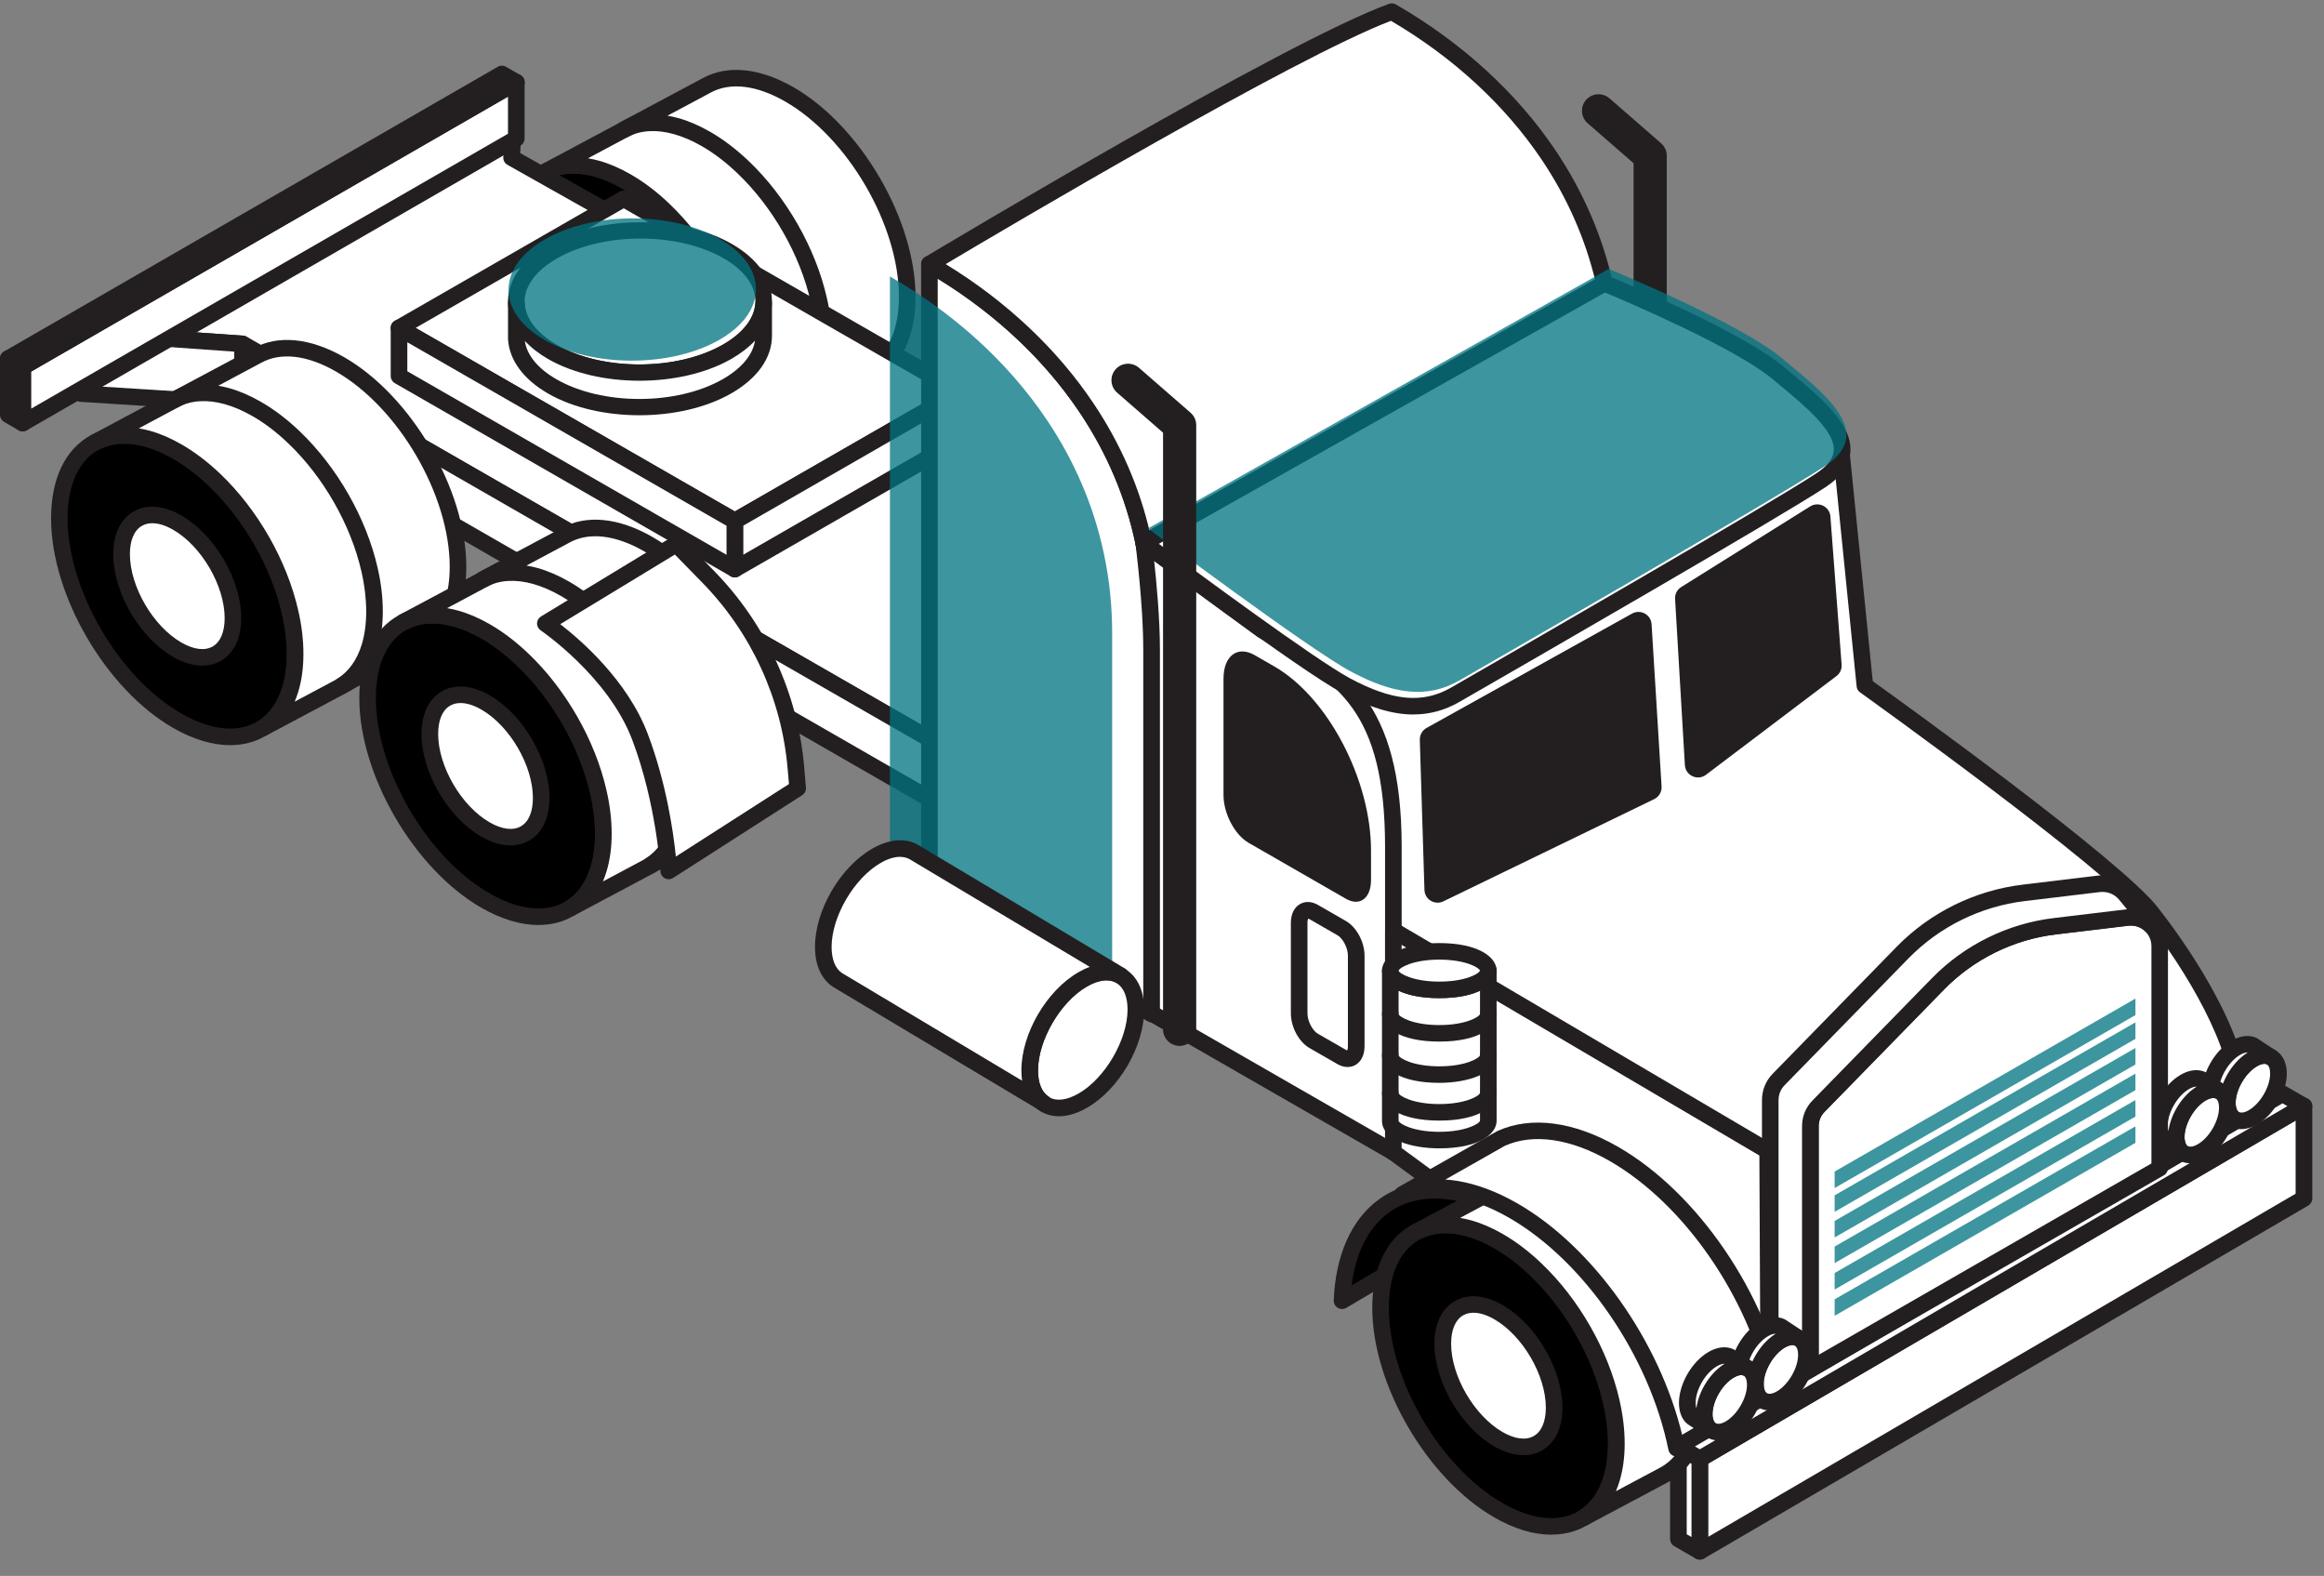 <svg width="118" height="80" viewBox="0 0 118 80" fill="none" xmlns="http://www.w3.org/2000/svg">
<rect x="0" y="0" width="118" height="80" fill="#808080" stroke="none"/>
<g clip-path="url(#clip0_183_9607)">
<path d="M37.795 19.489C37.795 20.154 37.71 20.748 37.556 21.267C37.282 22.18 36.787 22.856 36.129 23.261L35.836 23.416C34.772 23.912 33.361 23.773 31.808 22.881C28.5 20.979 25.82 16.378 25.82 12.607C25.82 10.701 26.503 9.37 27.606 8.763L27.659 8.736C28.386 8.356 29.29 8.285 30.298 8.564C30.781 8.698 31.287 8.915 31.81 9.213C32.467 9.59 33.102 10.075 33.694 10.644C35.539 12.399 36.987 14.928 37.544 17.382C37.708 18.097 37.795 18.807 37.795 19.489Z" fill="black"/>
<path d="M34.5 24.119C33.597 24.119 32.609 23.826 31.599 23.244C28.181 21.28 25.401 16.507 25.401 12.605C25.401 10.6 26.111 9.106 27.404 8.394L27.46 8.365C28.3 7.926 29.32 7.855 30.412 8.159C30.931 8.302 31.472 8.535 32.02 8.85C32.699 9.24 33.361 9.742 33.987 10.342C35.897 12.16 37.382 14.758 37.955 17.29C38.128 18.047 38.216 18.786 38.216 19.489C38.216 20.192 38.13 20.818 37.961 21.387C37.662 22.384 37.105 23.154 36.351 23.618C36.342 23.622 36.336 23.626 36.327 23.63L36.034 23.786C36.034 23.786 36.022 23.792 36.013 23.796C35.552 24.012 35.041 24.117 34.498 24.117L34.5 24.119ZM29.122 8.814C28.656 8.814 28.228 8.913 27.855 9.106L27.806 9.131C26.799 9.685 26.242 10.919 26.242 12.605C26.242 16.238 28.833 20.686 32.018 22.516C33.386 23.303 34.675 23.488 35.647 23.041L35.916 22.896C36.488 22.541 36.913 21.937 37.152 21.145C37.297 20.656 37.371 20.098 37.371 19.487C37.371 18.847 37.291 18.169 37.131 17.474C36.591 15.094 35.197 12.655 33.401 10.947C32.822 10.392 32.217 9.931 31.597 9.574C31.11 9.295 30.635 9.091 30.184 8.965C29.813 8.862 29.457 8.812 29.12 8.812L29.122 8.814Z" fill="#231F20"/>
<path d="M34.635 17.672C34.635 19.454 33.37 20.169 31.808 19.273C30.245 18.375 28.98 16.204 28.98 14.422C28.98 12.64 30.245 11.925 31.808 12.821C33.37 13.719 34.635 15.89 34.635 17.672Z" fill="white"/>
<path d="M33.079 20.081C32.615 20.081 32.111 19.932 31.597 19.636C29.893 18.656 28.559 16.366 28.559 14.422C28.559 13.409 28.926 12.64 29.59 12.258C30.26 11.872 31.123 11.943 32.019 12.458C33.722 13.438 35.056 15.728 35.056 17.672C35.056 18.685 34.69 19.453 34.026 19.835C33.741 19.999 33.42 20.081 33.079 20.081ZM30.541 12.852C30.345 12.852 30.168 12.896 30.014 12.985C29.619 13.211 29.404 13.721 29.404 14.422C29.404 16.068 30.579 18.081 32.021 18.91C32.645 19.269 33.208 19.338 33.606 19.109C34 18.883 34.215 18.372 34.215 17.672C34.215 16.026 33.041 14.013 31.599 13.184C31.215 12.963 30.855 12.852 30.543 12.852H30.541Z" fill="#231F20"/>
<path d="M42.034 17.227C42.034 19.145 41.34 20.48 40.225 21.08L36.131 23.261C36.789 22.856 37.284 22.18 37.558 21.267C37.712 20.749 37.797 20.155 37.797 19.489C37.797 18.824 37.71 18.098 37.546 17.382C36.989 14.926 35.541 12.399 33.696 10.644C33.104 10.076 32.469 9.591 31.812 9.213C31.289 8.913 30.783 8.697 30.3 8.564C29.292 8.285 28.388 8.357 27.661 8.736L31.833 6.509C32.916 5.907 34.405 6.008 36.047 6.952C39.355 8.854 42.034 13.453 42.034 17.227Z" fill="white"/>
<path d="M36.129 23.681C35.984 23.681 35.84 23.606 35.762 23.471C35.648 23.274 35.712 23.024 35.906 22.905C36.481 22.55 36.913 21.943 37.152 21.148C37.297 20.659 37.371 20.101 37.371 19.49C37.371 18.85 37.291 18.172 37.131 17.477C36.591 15.097 35.197 12.658 33.401 10.949C32.822 10.395 32.217 9.933 31.597 9.576C31.11 9.297 30.635 9.094 30.184 8.968C29.301 8.722 28.496 8.77 27.855 9.106C27.648 9.213 27.395 9.136 27.285 8.932C27.176 8.729 27.254 8.475 27.458 8.365L31.63 6.138C32.887 5.439 34.531 5.597 36.256 6.588C39.673 8.552 42.454 13.325 42.454 17.227C42.454 19.246 41.733 20.747 40.423 21.45L36.327 23.631C36.264 23.665 36.197 23.681 36.129 23.681ZM29.86 8.036C30.041 8.065 30.224 8.107 30.41 8.158C30.928 8.3 31.47 8.533 32.018 8.848C32.697 9.239 33.359 9.74 33.985 10.341C35.895 12.158 37.379 14.757 37.953 17.288C38.126 18.046 38.214 18.785 38.214 19.488C38.214 20.191 38.128 20.816 37.959 21.385C37.904 21.568 37.841 21.742 37.769 21.91L40.023 20.709C41.045 20.159 41.61 18.921 41.61 17.225C41.61 13.592 39.02 9.144 35.834 7.314C34.377 6.476 33.03 6.321 32.035 6.873L29.858 8.034L29.86 8.036Z" fill="#231F20"/>
<path d="M46.063 15.065C46.063 16.983 45.37 18.318 44.255 18.918L40.16 21.099C40.818 20.694 41.314 20.018 41.588 19.105C41.742 18.587 41.826 17.993 41.826 17.327C41.826 16.662 41.739 15.936 41.575 15.22C41.019 12.764 39.57 10.237 37.726 8.482C37.133 7.913 36.499 7.429 35.841 7.051C35.318 6.751 34.812 6.534 34.329 6.402C33.322 6.123 32.417 6.194 31.69 6.574L35.862 4.347C36.946 3.745 38.434 3.846 40.076 4.79C43.384 6.692 46.063 11.291 46.063 15.065Z" fill="white"/>
<path d="M40.16 21.519C40.015 21.519 39.872 21.444 39.794 21.309C39.68 21.112 39.743 20.862 39.937 20.742C40.513 20.388 40.945 19.781 41.183 18.986C41.328 18.497 41.402 17.938 41.402 17.328C41.402 16.717 41.322 16.012 41.162 15.315C40.622 12.937 39.229 10.495 37.432 8.787C36.853 8.233 36.246 7.771 35.628 7.416C35.141 7.137 34.667 6.934 34.215 6.808C33.332 6.562 32.527 6.61 31.886 6.946C31.679 7.053 31.426 6.976 31.317 6.772C31.207 6.568 31.285 6.314 31.49 6.205L35.662 3.978C36.918 3.279 38.562 3.437 40.287 4.427C43.704 6.392 46.485 11.165 46.485 15.067C46.485 17.086 45.764 18.587 44.455 19.29L40.359 21.471C40.295 21.504 40.228 21.521 40.16 21.521V21.519ZM33.891 5.874C34.072 5.903 34.255 5.945 34.441 5.995C34.96 6.138 35.501 6.371 36.05 6.686C36.726 7.074 37.388 7.578 38.017 8.178C39.926 9.996 41.411 12.594 41.984 15.126C42.159 15.883 42.245 16.624 42.245 17.325C42.245 18.026 42.159 18.654 41.99 19.223C41.935 19.405 41.872 19.58 41.801 19.748L44.054 18.547C45.077 17.997 45.642 16.759 45.642 15.063C45.642 11.43 43.051 6.982 39.865 5.152C38.409 4.314 37.059 4.159 36.066 4.711L33.889 5.874H33.891Z" fill="#231F20"/>
<path d="M62.696 28.687L49.392 38.777L12.309 17.46L4.117 16.881L26.215 4.178L25.974 8.004L62.696 28.687Z" fill="white"/>
<path d="M49.392 39.197C49.32 39.197 49.246 39.178 49.181 39.14L12.183 17.871L4.085 17.298C3.9 17.286 3.746 17.154 3.704 16.973C3.662 16.793 3.744 16.608 3.904 16.515L26.004 3.815C26.139 3.737 26.305 3.741 26.436 3.821C26.569 3.903 26.645 4.05 26.634 4.205L26.411 7.769L62.903 28.322C63.027 28.391 63.105 28.517 63.116 28.66C63.126 28.803 63.063 28.937 62.951 29.023L49.647 39.113C49.571 39.169 49.482 39.199 49.392 39.199V39.197ZM5.519 16.557L12.339 17.04C12.402 17.044 12.465 17.063 12.52 17.095L49.36 38.271L61.931 28.738L25.768 8.369C25.627 8.29 25.544 8.139 25.555 7.977L25.747 4.931L5.519 16.557Z" fill="#231F20"/>
<path d="M83.786 39.417C83.32 39.417 82.943 39.041 82.943 38.577V8.285L80.612 6.256C80.262 5.951 80.226 5.42 80.531 5.072C80.837 4.723 81.371 4.688 81.721 4.992L84.339 7.271C84.522 7.431 84.628 7.662 84.628 7.903V38.575C84.628 39.039 84.25 39.415 83.784 39.415L83.786 39.417Z" fill="#231F20"/>
<path d="M48.72 19.889L46.595 21.11L37.31 26.448L22.385 17.867L20.26 16.646L31.669 10.089L48.72 19.889Z" fill="white"/>
<path d="M37.31 26.868C37.236 26.868 37.165 26.849 37.099 26.811L20.049 17.009C19.918 16.933 19.838 16.795 19.838 16.646C19.838 16.497 19.918 16.356 20.049 16.283L31.458 9.726C31.589 9.65 31.749 9.65 31.88 9.726L48.93 19.526C49.061 19.601 49.141 19.74 49.141 19.889C49.141 20.038 49.061 20.178 48.93 20.252L37.521 26.811C37.456 26.849 37.384 26.868 37.31 26.868ZM21.103 16.646L37.31 25.963L47.876 19.889L31.669 10.574L21.103 16.646Z" fill="#231F20"/>
<path d="M93.503 23.091L94.686 34.805C94.686 34.805 107.218 43.761 109.228 46.318C111.237 48.874 113.747 52.936 113.762 55.883C113.777 58.83 89.325 71.085 89.325 71.085L67.415 55.276L66.871 42.495V33.332L93.503 23.091Z" fill="white"/>
<path d="M89.325 71.507C89.238 71.507 89.15 71.48 89.078 71.428L67.168 55.618C67.062 55.543 66.999 55.425 66.995 55.297L66.451 42.517V33.336C66.451 33.162 66.559 33.007 66.721 32.944L93.353 22.703C93.475 22.654 93.615 22.667 93.726 22.736C93.838 22.806 93.912 22.921 93.925 23.051L95.088 34.579C96.6 35.662 107.638 43.612 109.561 46.062C110.64 47.437 114.167 52.21 114.184 55.885C114.186 56.456 114.194 57.973 101.756 64.959C95.706 68.357 89.575 71.434 89.514 71.463C89.455 71.493 89.39 71.507 89.325 71.507ZM67.828 55.056L89.365 70.597C90.532 70.007 95.972 67.242 101.345 64.224C112.485 57.969 113.345 56.261 113.343 55.887C113.33 53.179 111.039 49.303 108.899 46.578C106.951 44.097 94.567 35.238 94.443 35.147C94.344 35.078 94.281 34.969 94.27 34.849L93.142 23.683L67.296 33.621V42.496L67.83 55.056H67.828Z" fill="#231F20"/>
<path d="M38.777 15.287C38.777 15.325 38.777 15.361 38.775 15.399C38.76 15.657 38.699 15.915 38.59 16.169C38.322 16.79 37.763 17.376 36.916 17.861C34.451 19.269 30.473 19.269 28.032 17.859C27.206 17.38 26.66 16.801 26.398 16.19C26.282 15.925 26.223 15.655 26.215 15.384V15.254C26.242 14.347 26.864 13.445 28.076 12.752C30.541 11.341 34.519 11.341 36.962 12.754C38.149 13.44 38.752 14.332 38.775 15.231C38.777 15.25 38.777 15.269 38.777 15.287Z" fill="white"/>
<path d="M32.467 19.328C30.781 19.328 29.099 18.959 27.821 18.222C26.942 17.712 26.316 17.067 26.01 16.354C25.877 16.049 25.803 15.726 25.793 15.397V15.254C25.827 14.146 26.562 13.132 27.865 12.389C30.441 10.913 34.618 10.915 37.173 12.391C38.444 13.126 39.161 14.125 39.194 15.206C39.197 15.233 39.197 15.26 39.197 15.287C39.197 15.334 39.197 15.378 39.194 15.424C39.178 15.732 39.104 16.039 38.975 16.335C38.665 17.057 38.024 17.71 37.124 18.224C35.836 18.961 34.15 19.328 32.465 19.328H32.467ZM32.526 12.11C30.994 12.11 29.459 12.445 28.287 13.115C27.248 13.709 26.662 14.473 26.636 15.267V15.384C26.643 15.594 26.693 15.812 26.784 16.022C27.018 16.57 27.522 17.078 28.243 17.495C30.564 18.837 34.358 18.837 36.705 17.495C37.445 17.072 37.963 16.555 38.202 16.003C38.29 15.797 38.341 15.585 38.353 15.376C38.353 15.344 38.353 15.317 38.353 15.287V15.271C38.353 15.258 38.353 15.254 38.353 15.241C38.332 14.458 37.763 13.703 36.749 13.117C35.587 12.445 34.057 12.11 32.524 12.11H32.526Z" fill="#231F20"/>
<path d="M48.719 19.889V22.332L37.31 28.891V26.448L46.594 21.11L48.719 19.889Z" fill="white"/>
<path d="M37.31 29.311C37.236 29.311 37.164 29.292 37.099 29.254C36.968 29.178 36.888 29.04 36.888 28.891V26.448C36.888 26.299 36.968 26.158 37.099 26.085L48.508 19.525C48.639 19.45 48.799 19.45 48.93 19.525C49.061 19.601 49.141 19.739 49.141 19.889V22.332C49.141 22.481 49.061 22.621 48.93 22.695L37.521 29.254C37.455 29.292 37.384 29.311 37.31 29.311ZM37.731 26.689V28.163L48.297 22.088V20.615L37.731 26.689Z" fill="#231F20"/>
<path d="M37.31 26.448V28.891L20.26 19.089V16.645L22.385 17.867L37.31 26.448Z" fill="white"/>
<path d="M37.31 29.311C37.236 29.311 37.165 29.292 37.099 29.254L20.049 19.452C19.918 19.376 19.838 19.238 19.838 19.089V16.646C19.838 16.497 19.918 16.356 20.049 16.282C20.179 16.209 20.34 16.207 20.47 16.282L37.521 26.084C37.652 26.16 37.732 26.299 37.732 26.448V28.891C37.732 29.04 37.652 29.18 37.521 29.254C37.456 29.292 37.384 29.311 37.31 29.311ZM20.681 18.847L36.889 28.165V26.691L20.681 17.374V18.847Z" fill="#231F20"/>
<path d="M38.775 15.399V17.04C38.775 17.97 38.153 18.902 36.912 19.611C34.447 21.021 30.471 21.021 28.03 19.609C26.873 18.942 26.267 18.075 26.215 17.199V15.384C26.225 15.655 26.284 15.925 26.4 16.19C26.662 16.801 27.208 17.38 28.034 17.858C30.475 19.269 34.451 19.269 36.916 17.86C37.763 17.376 38.322 16.79 38.59 16.169C38.699 15.915 38.76 15.657 38.775 15.399Z" fill="white"/>
<path d="M32.466 21.08C30.779 21.08 29.097 20.711 27.819 19.972C26.578 19.256 25.859 18.28 25.795 17.224C25.795 17.216 25.795 17.208 25.795 17.199V15.384C25.797 15.155 25.983 14.968 26.213 14.964H26.219C26.447 14.964 26.632 15.144 26.641 15.371C26.647 15.596 26.698 15.814 26.788 16.022C27.022 16.57 27.526 17.078 28.247 17.495C30.566 18.836 34.363 18.836 36.707 17.495C37.447 17.071 37.966 16.555 38.204 16.003C38.292 15.797 38.343 15.585 38.356 15.375C38.368 15.149 38.565 14.972 38.788 14.979C39.016 14.985 39.197 15.172 39.197 15.398V17.04C39.197 18.167 38.459 19.21 37.123 19.974C35.834 20.711 34.148 21.08 32.466 21.08ZM26.649 17.308C26.75 18.026 27.309 18.708 28.241 19.246C30.562 20.589 34.357 20.589 36.701 19.246C37.656 18.7 38.225 18.014 38.335 17.292C38.012 17.634 37.607 17.949 37.127 18.224C34.548 19.697 30.376 19.695 27.823 18.221C27.358 17.953 26.963 17.644 26.651 17.308H26.649Z" fill="#231F20"/>
<path d="M49.391 41.814L12.309 20.497V17.46L49.391 38.777V41.814Z" fill="white"/>
<path d="M49.392 42.234C49.318 42.234 49.246 42.215 49.181 42.177L12.098 20.862C11.968 20.787 11.888 20.648 11.888 20.499V17.462C11.888 17.313 11.968 17.172 12.098 17.099C12.229 17.025 12.389 17.023 12.52 17.099L49.602 38.416C49.733 38.491 49.813 38.63 49.813 38.779V41.816C49.813 41.965 49.733 42.106 49.602 42.179C49.537 42.217 49.465 42.236 49.392 42.236V42.234ZM12.731 20.256L48.97 41.088V39.018L12.731 18.186V20.256Z" fill="#231F20"/>
<path d="M12.309 20.497L4.117 19.981V16.881L12.309 17.46V20.497Z" fill="white"/>
<path d="M12.309 20.917C12.309 20.917 12.293 20.917 12.282 20.917L4.088 20.399C3.866 20.384 3.693 20.201 3.693 19.979V16.879C3.693 16.763 3.742 16.652 3.828 16.572C3.915 16.492 4.029 16.453 4.144 16.461L12.339 17.04C12.56 17.055 12.731 17.24 12.731 17.46V20.497C12.731 20.613 12.682 20.724 12.598 20.804C12.52 20.877 12.417 20.917 12.309 20.917ZM4.539 19.586L11.89 20.05V17.851L4.539 17.33V19.586Z" fill="#231F20"/>
<path d="M26.215 7.03L1.155 21.477V18.625L26.215 4.178V7.03Z" fill="white"/>
<path d="M1.153 21.897C1.081 21.897 1.008 21.878 0.942 21.84C0.812 21.765 0.731 21.626 0.731 21.477V18.625C0.731 18.476 0.812 18.337 0.942 18.262L26.004 3.814C26.135 3.739 26.295 3.739 26.426 3.814C26.556 3.89 26.636 4.029 26.636 4.178V7.03C26.636 7.179 26.556 7.318 26.426 7.393L1.366 21.84C1.301 21.878 1.227 21.897 1.155 21.897H1.153ZM1.575 18.866V20.749L25.793 6.789V4.906L1.575 18.866Z" fill="#231F20"/>
<path d="M1.155 21.477L0.421 21.056V18.203L1.155 18.625V21.477Z" fill="white"/>
<path d="M1.153 21.897C1.079 21.897 1.008 21.878 0.942 21.841L0.211 21.419C0.08 21.343 0 21.205 0 21.056V18.203C0 18.054 0.08 17.913 0.211 17.84C0.342 17.767 0.502 17.765 0.632 17.84L1.364 18.262C1.495 18.337 1.575 18.476 1.575 18.625V21.477C1.575 21.627 1.495 21.767 1.364 21.841C1.299 21.878 1.225 21.897 1.153 21.897Z" fill="#231F20"/>
<path d="M0.421 18.203L25.483 3.754L26.215 4.176L1.155 18.625L0.421 18.203Z" fill="white"/>
<path d="M1.153 19.045C1.079 19.045 1.008 19.026 0.942 18.988L0.211 18.566C0.08 18.49 0 18.352 0 18.203C0 18.054 0.08 17.915 0.211 17.84L25.273 3.391C25.403 3.315 25.563 3.315 25.694 3.391L26.426 3.813C26.556 3.888 26.636 4.027 26.636 4.176C26.636 4.325 26.556 4.463 26.426 4.539L1.366 18.988C1.301 19.026 1.227 19.045 1.155 19.045H1.153Z" fill="#231F20"/>
<path d="M14.987 33.198C14.987 33.863 14.903 34.457 14.749 34.976C14.475 35.889 13.979 36.565 13.322 36.97L13.028 37.125C11.964 37.62 10.553 37.482 9 36.59C5.692 34.688 3.013 30.087 3.013 26.316C3.013 24.41 3.696 23.079 4.798 22.472L4.851 22.445C5.578 22.065 6.483 21.994 7.49 22.273C7.973 22.407 8.479 22.623 9.002 22.922C9.66 23.299 10.294 23.784 10.887 24.353C12.731 26.108 14.18 28.637 14.736 31.091C14.9 31.806 14.987 32.516 14.987 33.198Z" fill="black"/>
<path d="M11.692 37.828C10.79 37.828 9.801 37.534 8.791 36.953C5.374 34.988 2.593 30.215 2.593 26.313C2.593 24.309 3.306 22.814 4.596 22.103L4.653 22.073C5.492 21.635 6.51 21.563 7.604 21.865C8.123 22.008 8.665 22.241 9.213 22.556C9.89 22.944 10.552 23.448 11.18 24.048C13.09 25.866 14.574 28.465 15.147 30.996C15.322 31.752 15.409 32.492 15.409 33.196C15.409 33.899 15.322 34.524 15.154 35.093C14.854 36.09 14.298 36.86 13.543 37.324C13.534 37.328 13.528 37.333 13.52 37.337L13.227 37.492C13.227 37.492 13.214 37.498 13.206 37.503C12.744 37.719 12.232 37.826 11.69 37.826L11.692 37.828ZM6.314 22.522C5.848 22.522 5.42 22.621 5.047 22.814L4.999 22.839C3.991 23.393 3.434 24.628 3.434 26.311C3.434 29.944 6.025 34.392 9.211 36.222C10.579 37.009 11.867 37.194 12.839 36.747L13.109 36.604C13.68 36.249 14.106 35.645 14.344 34.854C14.489 34.365 14.563 33.806 14.563 33.196C14.563 32.585 14.483 31.877 14.323 31.183C13.783 28.805 12.39 26.363 10.594 24.655C10.014 24.099 9.407 23.639 8.789 23.284C8.302 23.005 7.826 22.802 7.377 22.676C7.006 22.573 6.649 22.522 6.314 22.522Z" fill="#231F20"/>
<path d="M11.826 31.381C11.826 33.163 10.562 33.878 8.999 32.982C7.437 32.084 6.172 29.913 6.172 28.131C6.172 26.349 7.437 25.634 8.999 26.53C10.562 27.428 11.826 29.599 11.826 31.381Z" fill="white"/>
<path d="M10.271 33.79C9.807 33.79 9.303 33.641 8.789 33.345C7.085 32.365 5.751 30.075 5.751 28.131C5.751 27.117 6.118 26.349 6.782 25.967C7.452 25.581 8.314 25.652 9.21 26.167C10.914 27.147 12.248 29.437 12.248 31.38C12.248 32.394 11.882 33.162 11.217 33.544C10.933 33.708 10.612 33.79 10.271 33.79ZM7.733 26.561C7.537 26.561 7.359 26.605 7.206 26.694C6.811 26.92 6.596 27.43 6.596 28.131C6.596 29.777 7.771 31.79 9.213 32.619C9.837 32.978 10.397 33.047 10.798 32.818C11.192 32.592 11.407 32.081 11.407 31.38C11.407 29.735 10.233 27.722 8.791 26.893C8.407 26.672 8.047 26.561 7.735 26.561H7.733Z" fill="#231F20"/>
<path d="M19.226 30.935C19.226 32.853 18.533 34.188 17.418 34.788L13.324 36.969C13.981 36.564 14.477 35.888 14.751 34.975C14.905 34.457 14.989 33.863 14.989 33.197C14.989 32.532 14.903 31.806 14.738 31.09C14.182 28.634 12.733 26.107 10.889 24.352C10.296 23.784 9.662 23.299 9.004 22.921C8.481 22.621 7.975 22.405 7.492 22.272C6.485 21.993 5.58 22.065 4.853 22.445L9.025 20.218C10.109 19.615 11.597 19.716 13.239 20.66C16.547 22.562 19.226 27.161 19.226 30.935Z" fill="white"/>
<path d="M13.322 37.389C13.176 37.389 13.033 37.314 12.955 37.179C12.841 36.982 12.904 36.732 13.098 36.613C13.674 36.258 14.106 35.651 14.344 34.856C14.489 34.367 14.563 33.808 14.563 33.198C14.563 32.587 14.483 31.88 14.323 31.185C13.783 28.807 12.39 26.366 10.594 24.657C10.014 24.101 9.407 23.641 8.789 23.286C8.302 23.007 7.826 22.804 7.377 22.678C6.493 22.432 5.688 22.48 5.047 22.816C4.841 22.923 4.588 22.846 4.478 22.642C4.368 22.439 4.446 22.184 4.651 22.075L8.823 19.848C10.079 19.149 11.724 19.307 13.448 20.297C16.865 22.262 19.646 27.035 19.646 30.937C19.646 32.956 18.925 34.457 17.616 35.16L13.52 37.341C13.457 37.374 13.389 37.391 13.322 37.391V37.389ZM7.052 21.744C7.233 21.773 7.417 21.815 7.602 21.866C8.121 22.008 8.663 22.241 9.211 22.556C9.887 22.944 10.549 23.448 11.178 24.048C13.088 25.866 14.572 28.465 15.145 30.996C15.32 31.752 15.406 32.492 15.406 33.196C15.406 33.899 15.32 34.524 15.152 35.093C15.097 35.276 15.033 35.45 14.962 35.618L17.215 34.417C18.238 33.867 18.803 32.629 18.803 30.933C18.803 27.3 16.212 22.852 13.026 21.022C11.57 20.184 10.223 20.029 9.228 20.581L7.05 21.744H7.052Z" fill="#231F20"/>
<path d="M23.255 28.773C23.255 30.691 22.562 32.026 21.446 32.626L17.352 34.807C18.01 34.402 18.506 33.726 18.78 32.813C18.933 32.295 19.018 31.701 19.018 31.035C19.018 30.37 18.931 29.644 18.767 28.928C18.21 26.472 16.762 23.945 14.918 22.19C14.325 21.622 13.691 21.137 13.033 20.759C12.51 20.459 12.004 20.242 11.521 20.11C10.514 19.831 9.609 19.902 8.882 20.282L13.054 18.055C14.137 17.453 15.626 17.554 17.268 18.498C20.576 20.4 23.255 24.999 23.255 28.773Z" fill="white"/>
<path d="M17.352 35.227C17.207 35.227 17.064 35.152 16.985 35.017C16.872 34.82 16.935 34.57 17.129 34.45C17.704 34.096 18.137 33.489 18.375 32.694C18.52 32.205 18.594 31.646 18.594 31.035C18.594 30.425 18.514 29.717 18.354 29.023C17.814 26.645 16.421 24.203 14.624 22.495C14.045 21.939 13.438 21.479 12.82 21.124C12.333 20.845 11.858 20.642 11.407 20.516C10.524 20.272 9.719 20.318 9.078 20.654C8.871 20.761 8.618 20.684 8.509 20.48C8.399 20.276 8.477 20.022 8.682 19.913L12.854 17.686C14.11 16.987 15.754 17.145 17.479 18.135C20.896 20.1 23.677 24.873 23.677 28.775C23.677 30.794 22.956 32.295 21.647 32.998L17.55 35.179C17.487 35.212 17.42 35.229 17.352 35.229V35.227ZM11.083 19.582C11.264 19.611 11.447 19.653 11.633 19.703C12.152 19.846 12.693 20.079 13.242 20.394C13.918 20.782 14.58 21.286 15.208 21.886C17.118 23.704 18.602 26.302 19.176 28.834C19.349 29.589 19.437 30.33 19.437 31.033C19.437 31.737 19.351 32.364 19.182 32.931C19.127 33.114 19.064 33.288 18.992 33.456L21.246 32.255C22.268 31.705 22.834 30.467 22.834 28.771C22.834 25.137 20.243 20.69 17.057 18.86C15.603 18.022 14.253 17.867 13.258 18.419L11.081 19.582H11.083Z" fill="#231F20"/>
<path d="M30.638 42.327C30.638 42.992 30.553 43.586 30.4 44.105C30.126 45.018 29.63 45.694 28.972 46.099L28.679 46.254C27.615 46.749 26.204 46.611 24.651 45.719C21.343 43.817 18.664 39.216 18.664 35.444C18.664 33.539 19.347 32.208 20.449 31.601L20.502 31.574C21.229 31.194 22.134 31.123 23.141 31.402C23.624 31.536 24.13 31.752 24.653 32.05C25.311 32.428 25.945 32.913 26.538 33.482C28.382 35.237 29.83 37.766 30.387 40.22C30.551 40.935 30.638 41.645 30.638 42.327Z" fill="black"/>
<path d="M27.343 46.957C26.441 46.957 25.452 46.663 24.442 46.082C21.025 44.117 18.244 39.344 18.244 35.442C18.244 33.438 18.957 31.943 20.247 31.232L20.304 31.202C21.143 30.764 22.161 30.692 23.255 30.994C23.774 31.137 24.316 31.37 24.864 31.685C25.54 32.073 26.202 32.577 26.831 33.177C28.741 34.995 30.225 37.593 30.798 40.125C30.973 40.883 31.06 41.623 31.06 42.324C31.06 43.026 30.973 43.653 30.805 44.222C30.505 45.219 29.949 45.989 29.194 46.453C29.185 46.457 29.179 46.462 29.171 46.466L28.878 46.621C28.878 46.621 28.865 46.627 28.859 46.632C28.395 46.848 27.885 46.955 27.343 46.955V46.957ZM21.965 31.651C21.499 31.651 21.071 31.75 20.698 31.943L20.649 31.968C19.642 32.522 19.085 33.757 19.085 35.442C19.085 39.075 21.676 43.523 24.862 45.353C26.23 46.14 27.518 46.325 28.49 45.878L28.76 45.735C29.331 45.38 29.757 44.776 29.995 43.985C30.14 43.496 30.214 42.937 30.214 42.327C30.214 41.716 30.134 41.011 29.974 40.314C29.434 37.936 28.041 35.495 26.245 33.786C25.665 33.23 25.058 32.77 24.44 32.413C23.953 32.134 23.479 31.93 23.027 31.805C22.657 31.702 22.3 31.651 21.965 31.651Z" fill="#231F20"/>
<path d="M27.478 40.508C27.478 42.291 26.213 43.006 24.651 42.11C23.089 41.214 21.824 39.041 21.824 37.259C21.824 35.477 23.089 34.762 24.651 35.658C26.213 36.556 27.478 38.727 27.478 40.508Z" fill="white"/>
<path d="M25.922 42.918C25.458 42.918 24.956 42.769 24.44 42.473C22.736 41.493 21.402 39.203 21.402 37.259C21.402 36.245 21.769 35.477 22.433 35.095C23.103 34.709 23.965 34.78 24.861 35.295C26.565 36.275 27.899 38.565 27.899 40.508C27.899 41.522 27.532 42.29 26.868 42.672C26.584 42.836 26.263 42.918 25.922 42.918ZM23.384 35.689C23.188 35.689 23.01 35.733 22.857 35.821C22.462 36.048 22.247 36.558 22.247 37.259C22.247 38.905 23.422 40.918 24.863 41.747C25.487 42.106 26.048 42.175 26.449 41.946C26.843 41.719 27.058 41.209 27.058 40.508C27.058 38.863 25.884 36.85 24.442 36.021C24.058 35.8 23.698 35.689 23.386 35.689H23.384Z" fill="#231F20"/>
<path d="M34.877 40.063C34.877 41.981 34.184 43.316 33.069 43.916L28.974 46.097C29.632 45.692 30.128 45.016 30.402 44.103C30.556 43.585 30.64 42.991 30.64 42.325C30.64 41.66 30.553 40.934 30.389 40.218C29.832 37.762 28.384 35.235 26.54 33.48C25.947 32.911 25.313 32.427 24.655 32.049C24.132 31.749 23.626 31.532 23.143 31.4C22.136 31.121 21.231 31.192 20.504 31.572L24.676 29.345C25.759 28.743 27.248 28.844 28.89 29.788C32.198 31.69 34.877 36.289 34.877 40.063Z" fill="white"/>
<path d="M28.973 46.517C28.827 46.517 28.684 46.442 28.606 46.307C28.492 46.11 28.555 45.86 28.749 45.741C29.325 45.386 29.757 44.779 29.995 43.984C30.14 43.495 30.214 42.937 30.214 42.326C30.214 41.715 30.134 41.01 29.974 40.313C29.434 37.935 28.041 35.494 26.244 33.785C25.665 33.229 25.058 32.769 24.44 32.412C23.953 32.133 23.479 31.93 23.027 31.804C22.144 31.56 21.339 31.606 20.698 31.942C20.491 32.049 20.238 31.972 20.129 31.768C20.019 31.564 20.097 31.311 20.302 31.201L24.474 28.974C25.73 28.275 27.375 28.433 29.099 29.424C32.516 31.388 35.297 36.161 35.297 40.063C35.297 42.082 34.576 43.583 33.267 44.286L29.171 46.467C29.107 46.501 29.04 46.517 28.973 46.517ZM22.703 30.872C22.884 30.901 23.067 30.943 23.253 30.994C23.772 31.136 24.314 31.369 24.862 31.684C25.538 32.072 26.2 32.576 26.828 33.176C28.738 34.994 30.223 37.593 30.796 40.124C30.971 40.882 31.057 41.623 31.057 42.324C31.057 43.025 30.971 43.652 30.802 44.221C30.747 44.404 30.684 44.578 30.613 44.746L32.866 43.545C33.889 42.995 34.454 41.757 34.454 40.061C34.454 36.428 31.863 31.98 28.677 30.15C27.221 29.312 25.871 29.157 24.878 29.709L22.701 30.872H22.703Z" fill="#231F20"/>
<path d="M38.906 37.899C38.906 39.817 38.212 41.152 37.097 41.752L33.003 43.933C33.661 43.528 34.156 42.852 34.431 41.939C34.584 41.421 34.669 40.827 34.669 40.161C34.669 39.496 34.582 38.77 34.418 38.054C33.861 35.598 32.413 33.071 30.568 31.316C29.976 30.747 29.341 30.263 28.684 29.885C28.161 29.585 27.655 29.368 27.172 29.236C26.164 28.957 25.26 29.028 24.533 29.408L28.705 27.181C29.788 26.579 31.277 26.68 32.919 27.624C36.227 29.526 38.906 34.125 38.906 37.899Z" fill="white"/>
<path d="M33.003 44.353C32.858 44.353 32.714 44.278 32.636 44.143C32.523 43.946 32.586 43.696 32.78 43.577C33.355 43.222 33.788 42.615 34.026 41.82C34.171 41.331 34.245 40.773 34.245 40.162C34.245 39.551 34.165 38.843 34.005 38.149C33.465 35.771 32.071 33.33 30.275 31.621C29.695 31.065 29.088 30.605 28.471 30.248C27.984 29.969 27.507 29.764 27.058 29.64C26.175 29.396 25.37 29.442 24.729 29.778C24.522 29.885 24.269 29.808 24.16 29.604C24.05 29.4 24.128 29.146 24.332 29.037L28.504 26.81C29.761 26.111 31.405 26.269 33.13 27.259C36.547 29.224 39.328 33.997 39.328 37.899C39.328 39.918 38.607 41.419 37.297 42.122L33.201 44.303C33.138 44.337 33.071 44.353 33.003 44.353ZM26.734 28.71C26.915 28.739 27.098 28.781 27.284 28.832C27.802 28.974 28.344 29.207 28.892 29.522C29.569 29.91 30.231 30.414 30.859 31.015C32.769 32.832 34.253 35.431 34.827 37.962C35 38.72 35.088 39.459 35.088 40.162C35.088 40.865 35.002 41.49 34.833 42.059C34.778 42.242 34.715 42.416 34.643 42.584L36.897 41.383C37.919 40.833 38.484 39.595 38.484 37.899C38.484 34.266 35.894 29.818 32.708 27.988C31.251 27.15 29.904 26.995 28.909 27.547L26.732 28.71H26.734Z" fill="#231F20"/>
<path d="M27.69 31.652C27.69 31.652 31.217 34.03 32.497 37.408C33.777 40.787 33.956 44.215 33.956 44.215L40.504 40.017L40.415 38.98C40.101 35.33 38.526 31.902 35.961 29.278L34.337 27.618L27.692 31.652H27.69Z" fill="white"/>
<path d="M33.954 44.635C33.888 44.635 33.823 44.62 33.762 44.589C33.629 44.519 33.541 44.387 33.532 44.236C33.532 44.202 33.34 40.829 32.101 37.555C30.882 34.339 27.486 32.022 27.452 31.999C27.334 31.919 27.265 31.785 27.267 31.642C27.271 31.5 27.347 31.367 27.469 31.294L34.114 27.26C34.283 27.157 34.498 27.186 34.635 27.325L36.26 28.985C38.887 31.672 40.512 35.206 40.833 38.942L40.921 39.979C40.934 40.135 40.86 40.284 40.729 40.368L34.181 44.566C34.112 44.609 34.032 44.633 33.954 44.633V44.635ZM28.445 31.684C29.499 32.499 31.867 34.551 32.891 37.259C33.844 39.778 34.196 42.29 34.316 43.482L40.059 39.801L39.991 39.016C39.688 35.473 38.147 32.119 35.655 29.573L34.266 28.152L28.445 31.686V31.684Z" fill="#231F20"/>
<path d="M58.474 31.515V51.478L47.191 44.994V13.407C50.307 15.198 53.127 17.658 55.168 20.703C56.532 22.735 57.546 25.029 58.071 27.558C58.335 28.82 58.474 30.14 58.474 31.515Z" fill="white"/>
<path d="M58.474 51.898C58.4 51.898 58.328 51.879 58.263 51.841L46.98 45.357C46.849 45.282 46.769 45.143 46.769 44.994V13.407C46.769 13.258 46.849 13.117 46.98 13.044C47.111 12.968 47.271 12.968 47.401 13.044C50.743 14.964 53.549 17.532 55.518 20.47C56.97 22.632 57.968 24.989 58.482 27.474C58.754 28.78 58.893 30.14 58.893 31.515V51.478C58.893 51.627 58.813 51.767 58.682 51.841C58.617 51.879 58.545 51.898 58.471 51.898H58.474ZM47.612 44.753L58.052 50.752V31.515C58.052 30.197 57.919 28.895 57.658 27.644C57.164 25.266 56.207 23.01 54.818 20.936C53.045 18.291 50.564 15.955 47.612 14.146V44.753Z" fill="#231F20"/>
<path d="M81.465 14.383C80.805 15.37 79.264 17.063 75.691 19.273C74.055 20.285 72.373 21.347 70.665 22.363C66.464 24.865 62.129 27.079 58.071 27.558C57.546 25.029 56.532 22.735 55.168 20.703C53.127 17.657 50.307 15.197 47.191 13.407C47.191 13.407 65.323 2.532 70.665 0.591C73.779 2.383 76.6 4.841 78.642 7.887C79.939 9.822 80.921 11.994 81.465 14.383Z" fill="white"/>
<path d="M58.071 27.978C57.873 27.978 57.7 27.839 57.658 27.642C57.164 25.264 56.209 23.007 54.818 20.936C52.921 18.104 50.21 15.625 46.98 13.77C46.851 13.697 46.771 13.558 46.769 13.411C46.767 13.264 46.845 13.123 46.974 13.048C47.716 12.603 65.201 2.129 70.522 0.196C70.638 0.154 70.768 0.165 70.878 0.228C74.219 2.152 77.027 4.719 78.994 7.654C80.373 9.713 81.345 11.946 81.878 14.29C81.903 14.402 81.882 14.519 81.817 14.616C81.107 15.676 79.507 17.407 75.914 19.63C75.495 19.888 75.073 20.153 74.647 20.415C73.422 21.177 72.155 21.964 70.882 22.722C67.003 25.033 62.454 27.461 58.121 27.974C58.105 27.974 58.088 27.976 58.071 27.976V27.978ZM48.013 13.405C51.084 15.281 53.671 17.712 55.518 20.47C56.895 22.523 57.864 24.747 58.4 27.092C62.462 26.506 66.761 24.2 70.448 22.004C71.715 21.251 72.978 20.466 74.2 19.706C74.626 19.441 75.048 19.179 75.467 18.919C78.764 16.878 80.299 15.302 81.012 14.299C80.493 12.12 79.578 10.042 78.29 8.122C76.427 5.345 73.779 2.904 70.625 1.057C65.736 2.918 51.167 11.533 48.013 13.409V13.405Z" fill="#231F20"/>
<path opacity="0.76" d="M56.469 32.142V52.105L45.186 45.621V14.034C48.302 15.825 51.123 18.285 53.163 21.33C54.527 23.362 55.541 25.656 56.066 28.185C56.33 29.447 56.469 30.767 56.469 32.142Z" fill="#007481"/>
<path d="M57.67 51.25C57.67 52.948 56.462 55.018 54.976 55.872C54.23 56.3 53.555 56.344 53.068 56.065L53.057 56.059L53.005 56.025L52.998 56.021C52.554 55.73 52.282 55.152 52.282 54.346C52.282 52.648 53.488 50.579 54.976 49.724C55.729 49.292 56.407 49.252 56.897 49.54L56.934 49.563C57.39 49.852 57.67 50.434 57.67 51.25Z" fill="white"/>
<path d="M53.764 56.663C53.437 56.663 53.131 56.586 52.859 56.431C52.853 56.426 52.836 56.418 52.832 56.414L52.779 56.38C52.185 55.99 51.862 55.27 51.862 54.348C51.862 52.489 53.138 50.297 54.767 49.363C55.634 48.866 56.467 48.801 57.114 49.181L57.156 49.206C57.765 49.592 58.094 50.318 58.094 51.252C58.094 53.112 56.819 55.301 55.189 56.237C54.694 56.521 54.209 56.666 53.766 56.666L53.764 56.663ZM56.186 49.773C55.891 49.773 55.552 49.878 55.189 50.087C53.842 50.86 52.706 52.81 52.706 54.346C52.706 54.978 52.893 55.448 53.233 55.671L53.287 55.706C53.652 55.914 54.181 55.847 54.767 55.509C56.112 54.735 57.251 52.785 57.251 51.25C57.251 50.612 57.059 50.138 56.709 49.917L56.679 49.901C56.538 49.817 56.372 49.775 56.186 49.775V49.773Z" fill="#231F20"/>
<path d="M56.897 49.523C56.407 49.236 55.729 49.276 54.976 49.708C53.488 50.562 52.282 52.632 52.282 54.33C52.282 55.136 52.554 55.713 52.999 56.005L42.584 49.781L42.538 49.754C42.083 49.467 41.802 48.885 41.802 48.069C41.802 46.371 43.01 44.301 44.496 43.445C45.245 43.017 45.922 42.972 46.411 43.256C46.417 43.258 46.423 43.262 46.43 43.266L46.442 43.275L56.897 49.523Z" fill="white"/>
<path d="M52.999 56.425C52.925 56.425 52.849 56.406 52.782 56.364L42.323 50.115C41.712 49.729 41.381 49.005 41.381 48.069C41.381 46.211 42.656 44.02 44.286 43.082C45.142 42.593 45.964 42.521 46.605 42.882C46.63 42.895 46.651 42.908 46.666 42.918L57.114 49.163C57.312 49.282 57.377 49.538 57.259 49.738C57.141 49.937 56.882 50.002 56.682 49.885C56.309 49.666 55.777 49.731 55.187 50.071C53.84 50.844 52.704 52.794 52.704 54.33C52.704 54.962 52.891 55.432 53.231 55.654C53.423 55.78 53.477 56.034 53.355 56.23C53.275 56.355 53.138 56.425 52.999 56.425ZM45.707 43.495C45.412 43.495 45.07 43.6 44.708 43.81C43.362 44.585 42.224 46.537 42.224 48.071C42.224 48.709 42.416 49.181 42.764 49.402L42.8 49.423L51.898 54.861C51.873 54.693 51.861 54.517 51.861 54.334C51.861 52.472 53.136 50.283 54.766 49.349C54.957 49.24 55.147 49.15 55.333 49.083L46.225 43.64C46.225 43.64 46.215 43.634 46.209 43.63C46.204 43.63 46.202 43.626 46.198 43.623C46.055 43.541 45.89 43.499 45.705 43.499L45.707 43.495Z" fill="#231F20"/>
<path d="M64.075 31.976L58.071 27.558C58.071 27.558 58.474 30.649 58.474 32.983V51.437L70.748 58.492V42.981C70.748 35.368 67.76 34.092 64.075 31.974V31.976Z" fill="white"/>
<path d="M70.747 58.912C70.674 58.912 70.602 58.893 70.537 58.855L58.263 51.801C58.132 51.725 58.052 51.587 58.052 51.438V32.984C58.052 30.704 57.656 27.642 57.654 27.612C57.633 27.447 57.713 27.283 57.858 27.197C58.004 27.111 58.187 27.121 58.322 27.222L64.307 31.625C64.493 31.733 64.678 31.837 64.859 31.94C68.245 33.865 71.169 35.528 71.169 42.983V58.494C71.169 58.643 71.089 58.784 70.958 58.857C70.893 58.895 70.821 58.914 70.747 58.914V58.912ZM58.895 51.196L70.326 57.766V42.983C70.326 36.014 67.857 34.61 64.442 32.669C64.252 32.56 64.06 32.45 63.864 32.339C63.85 32.331 63.837 32.322 63.824 32.314L58.602 28.471C58.723 29.577 58.895 31.43 58.895 32.984V51.196Z" fill="#231F20"/>
<path d="M75.571 58.58C75.43 58.58 75.295 58.511 75.215 58.385C75.094 58.196 75.145 57.944 75.33 57.816C75.562 57.654 75.803 57.518 76.045 57.411C76.252 57.321 76.492 57.407 76.593 57.606C76.694 57.805 76.621 58.049 76.425 58.16L75.779 58.525C75.714 58.563 75.642 58.58 75.571 58.58Z" fill="#231F20"/>
<path d="M81.465 14.383C81.465 14.383 88.083 17.097 90.265 18.917C92.447 20.736 95.046 22.682 92.445 24.389C89.841 26.097 75.543 34.315 73.886 35.27C72.227 36.222 70.503 35.96 68.353 34.806C66.202 33.651 58.073 27.556 58.073 27.556L81.467 14.381L81.465 14.383Z" fill="white"/>
<path d="M71.768 36.271C70.692 36.271 69.514 35.908 68.15 35.177C65.996 34.023 58.149 28.144 57.818 27.894C57.704 27.808 57.641 27.672 57.651 27.531C57.662 27.39 57.74 27.262 57.864 27.193L81.259 14.018C81.37 13.955 81.507 13.947 81.627 13.995C81.9 14.106 88.331 16.755 90.537 18.596L90.874 18.875C92.427 20.162 94.032 21.492 93.954 22.909C93.916 23.593 93.486 24.208 92.678 24.739C90.258 26.326 77.854 33.473 74.11 35.627C73.366 36.055 72.598 36.269 71.77 36.269L71.768 36.271ZM58.84 27.607C60.66 28.962 66.763 33.477 68.551 34.437C70.705 35.591 72.238 35.731 73.674 34.907C77.424 32.751 89.811 25.615 92.21 24.038C92.792 23.656 93.085 23.272 93.109 22.861C93.163 21.866 91.66 20.619 90.332 19.519L89.993 19.238C88.089 17.651 82.582 15.305 81.493 14.849L58.838 27.607H58.84Z" fill="#231F20"/>
<path opacity="0.76" d="M81.68 13.654C81.68 13.654 88.298 16.368 90.48 18.188C92.661 20.008 95.261 21.954 92.659 23.66C90.056 25.369 75.758 33.586 74.101 34.541C72.444 35.496 70.718 35.232 68.567 34.077C66.417 32.923 58.288 26.827 58.288 26.827L81.682 13.652L81.68 13.654Z" fill="#007481"/>
<path d="M59.897 53.095C59.431 53.095 59.053 52.72 59.053 52.256V21.964L56.722 19.934C56.372 19.63 56.336 19.099 56.642 18.75C56.947 18.402 57.481 18.366 57.831 18.671L60.449 20.95C60.633 21.11 60.738 21.34 60.738 21.582V52.254C60.738 52.718 60.361 53.093 59.895 53.093L59.897 53.095Z" fill="#231F20"/>
<path d="M68.34 45.626L63.396 42.784C62.692 42.379 62.123 41.296 62.123 40.362V34.453C62.123 33.29 62.834 32.757 63.708 33.259L64.701 33.83C67.415 35.389 69.613 39.573 69.613 43.174V44.667C69.613 45.601 69.044 46.029 68.34 45.626Z" fill="#231F20"/>
<path d="M68.131 53.659L66.7 52.836C66.295 52.603 65.966 51.98 65.966 51.442V46.848C65.966 46.31 66.295 46.063 66.7 46.296L68.131 47.118C68.536 47.351 68.865 47.975 68.865 48.512V53.107C68.865 53.644 68.536 53.892 68.131 53.659Z" fill="white"/>
<path d="M68.422 54.166C68.258 54.166 68.085 54.118 67.918 54.024L66.487 53.201C65.949 52.892 65.543 52.135 65.543 51.442V46.847C65.543 46.411 65.711 46.062 66.006 45.895C66.272 45.741 66.601 45.756 66.909 45.932L68.34 46.755C68.878 47.064 69.284 47.819 69.284 48.514V53.109C69.284 53.545 69.116 53.894 68.821 54.062C68.698 54.131 68.564 54.166 68.422 54.166ZM68.34 53.295C68.367 53.31 68.388 53.319 68.401 53.323C68.418 53.293 68.439 53.224 68.439 53.106V48.512C68.439 48.094 68.163 47.622 67.916 47.481L66.485 46.658C66.457 46.644 66.436 46.636 66.424 46.631C66.407 46.661 66.386 46.73 66.386 46.847V51.442C66.386 51.86 66.662 52.332 66.909 52.473L68.34 53.295Z" fill="#231F20"/>
<path d="M70.748 47.231L89.752 58.419L89.82 72.484L70.748 58.494V47.231Z" fill="white"/>
<path d="M89.82 72.903C89.731 72.903 89.643 72.876 89.569 72.822L70.496 58.832C70.389 58.752 70.326 58.628 70.326 58.494V47.233C70.326 47.082 70.406 46.944 70.539 46.868C70.671 46.795 70.832 46.795 70.962 46.872L89.967 58.06C90.096 58.135 90.174 58.272 90.174 58.419L90.241 72.481C90.241 72.641 90.153 72.786 90.012 72.857C89.95 72.889 89.885 72.903 89.82 72.903ZM71.169 58.28L89.394 71.648L89.331 58.658L71.167 47.966V58.278L71.169 58.28Z" fill="#231F20"/>
<path d="M116.981 60.836L86.307 78.751V74.062L116.981 56.149V60.836Z" fill="white"/>
<path d="M86.307 79.17C86.236 79.17 86.162 79.152 86.099 79.116C85.968 79.04 85.886 78.902 85.886 78.751V74.062C85.886 73.913 85.966 73.774 86.094 73.698L116.768 55.784C116.899 55.709 117.059 55.706 117.192 55.784C117.322 55.86 117.405 55.998 117.405 56.149V60.838C117.405 60.987 117.325 61.126 117.196 61.201L86.522 79.116C86.457 79.154 86.383 79.172 86.309 79.172L86.307 79.17ZM86.729 74.303V78.018L116.559 60.597V56.882L86.729 74.303Z" fill="#231F20"/>
<path d="M91.915 25.704L85.363 29.801C85.156 29.931 85.036 30.162 85.051 30.404L85.549 38.839C85.58 39.37 86.196 39.654 86.622 39.33L93.245 34.32C93.427 34.184 93.524 33.965 93.507 33.741L92.938 26.22C92.9 25.721 92.341 25.44 91.915 25.706V25.704Z" fill="#231F20"/>
<path d="M72.09 37.557L72.326 45.178C72.341 45.661 72.851 45.968 73.288 45.755L83.991 40.567C84.233 40.449 84.383 40.197 84.366 39.927L83.858 31.688C83.829 31.199 83.295 30.91 82.865 31.149L72.434 36.953C72.217 37.074 72.084 37.305 72.092 37.555L72.09 37.557Z" fill="#231F20"/>
<path d="M76.016 61.236L74.43 62.319L68.14 66.03C68.226 63.782 69.006 62.138 70.25 61.232H70.252C70.501 61.047 70.771 60.894 71.057 60.774C71.844 60.438 72.757 60.34 73.76 60.497C74.472 60.61 75.229 60.854 76.016 61.236Z" fill="black"/>
<path d="M68.14 66.449C68.066 66.449 67.99 66.43 67.925 66.39C67.792 66.311 67.714 66.168 67.72 66.015C67.809 63.729 68.612 61.915 69.986 60.906C69.993 60.902 69.997 60.897 70.003 60.893C70.279 60.69 70.581 60.52 70.895 60.387C71.761 60.018 72.75 59.913 73.825 60.083C74.593 60.205 75.392 60.465 76.201 60.86C76.336 60.925 76.427 61.057 76.437 61.206C76.448 61.355 76.378 61.498 76.256 61.584L74.671 62.667C74.671 62.667 74.656 62.677 74.647 62.682L68.357 66.392C68.291 66.432 68.216 66.451 68.142 66.451L68.14 66.449ZM70.518 61.556C70.518 61.556 70.507 61.565 70.501 61.569C69.485 62.308 68.833 63.601 68.627 65.255L74.205 61.964L75.153 61.315C74.654 61.122 74.167 60.986 73.695 60.91C72.78 60.765 71.947 60.849 71.224 61.158C70.973 61.263 70.735 61.395 70.516 61.554L70.518 61.556Z" fill="#231F20"/>
<path d="M86.308 78.751L85.22 78.126V73.431L86.308 74.056V78.751Z" fill="white"/>
<path d="M86.308 79.171C86.234 79.171 86.162 79.152 86.097 79.115L85.009 78.489C84.878 78.414 84.798 78.275 84.798 78.126V73.431C84.798 73.282 84.878 73.141 85.009 73.068C85.14 72.994 85.3 72.992 85.431 73.068L86.519 73.693C86.649 73.769 86.729 73.907 86.729 74.056V78.751C86.729 78.901 86.649 79.041 86.519 79.115C86.453 79.152 86.382 79.171 86.308 79.171ZM85.642 77.885L85.886 78.025V74.298L85.642 74.157V77.885Z" fill="#231F20"/>
<path d="M82.07 73.279C82.07 73.944 81.986 74.538 81.832 75.057C81.558 75.97 81.062 76.646 80.404 77.051L80.112 77.206C79.047 77.701 77.636 77.563 76.083 76.671C72.775 74.769 70.096 70.168 70.096 66.397C70.096 64.491 70.779 63.16 71.881 62.553L71.934 62.526C72.661 62.146 73.566 62.075 74.573 62.354C75.056 62.488 75.562 62.705 76.085 63.003C76.743 63.38 77.377 63.865 77.97 64.434C79.814 66.189 81.263 68.718 81.819 71.172C81.984 71.888 82.07 72.597 82.07 73.279Z" fill="black"/>
<path d="M78.775 77.908C77.873 77.908 76.884 77.614 75.874 77.032C72.457 75.068 69.676 70.295 69.676 66.393C69.676 64.388 70.387 62.894 71.679 62.182L71.736 62.151C72.575 61.712 73.593 61.641 74.687 61.945C75.206 62.088 75.748 62.321 76.296 62.636C76.973 63.024 77.635 63.528 78.263 64.128C80.173 65.946 81.657 68.544 82.23 71.076C82.403 71.833 82.492 72.572 82.492 73.275C82.492 73.978 82.405 74.604 82.237 75.173C81.937 76.17 81.381 76.94 80.626 77.404C80.618 77.408 80.611 77.412 80.603 77.416L80.31 77.572C80.31 77.572 80.297 77.578 80.289 77.582C79.827 77.799 79.317 77.903 78.773 77.903L78.775 77.908ZM73.397 62.602C72.931 62.602 72.503 62.701 72.13 62.894L72.082 62.921C71.076 63.475 70.517 64.71 70.517 66.393C70.517 70.026 73.108 74.474 76.294 76.304C77.662 77.089 78.95 77.276 79.922 76.829L80.192 76.684C80.763 76.329 81.189 75.725 81.427 74.933C81.573 74.444 81.646 73.886 81.646 73.275C81.646 72.665 81.566 71.957 81.406 71.262C80.866 68.884 79.473 66.443 77.677 64.735C77.097 64.181 76.49 63.719 75.872 63.364C75.385 63.085 74.911 62.881 74.46 62.755C74.089 62.653 73.732 62.602 73.395 62.602H73.397Z" fill="#231F20"/>
<path d="M78.91 71.46C78.91 73.242 77.645 73.957 76.083 73.061C74.521 72.163 73.256 69.993 73.256 68.21C73.256 66.428 74.521 65.713 76.083 66.609C77.645 67.507 78.91 69.678 78.91 71.46Z" fill="white"/>
<path d="M77.354 73.871C76.891 73.871 76.389 73.722 75.872 73.426C74.169 72.446 72.835 70.156 72.835 68.212C72.835 67.199 73.201 66.43 73.865 66.048C74.536 65.662 75.398 65.734 76.294 66.248C77.997 67.228 79.332 69.518 79.332 71.462C79.332 72.475 78.965 73.243 78.301 73.626C78.016 73.789 77.696 73.871 77.354 73.871ZM74.816 66.64C74.62 66.64 74.443 66.684 74.289 66.772C73.895 66.999 73.68 67.509 73.68 68.21C73.68 69.856 74.854 71.869 76.296 72.698C76.92 73.057 77.481 73.126 77.879 72.897C78.273 72.671 78.489 72.16 78.489 71.459C78.489 69.814 77.314 67.801 75.872 66.972C75.489 66.751 75.128 66.64 74.816 66.64Z" fill="#231F20"/>
<path d="M86.309 71.014C86.309 72.932 85.616 74.267 84.501 74.867L80.407 77.048C81.064 76.643 81.56 75.967 81.834 75.054C81.988 74.536 82.072 73.942 82.072 73.276C82.072 72.611 81.986 71.885 81.821 71.169C81.265 68.713 79.816 66.186 77.972 64.431C77.379 63.863 76.745 63.378 76.087 63C75.564 62.7 75.058 62.484 74.575 62.352C73.568 62.072 72.663 62.144 71.936 62.524L76.108 60.297C77.192 59.694 78.68 59.795 80.322 60.739C83.63 62.641 86.309 67.24 86.309 71.014Z" fill="white"/>
<path d="M80.405 77.468C80.259 77.468 80.116 77.393 80.038 77.258C79.924 77.061 79.987 76.811 80.181 76.692C80.757 76.337 81.189 75.73 81.427 74.935C81.573 74.446 81.646 73.888 81.646 73.277C81.646 72.666 81.566 71.959 81.406 71.264C80.866 68.886 79.473 66.445 77.677 64.736C77.097 64.182 76.49 63.72 75.872 63.365C75.385 63.086 74.911 62.883 74.46 62.757C73.576 62.511 72.771 62.559 72.13 62.895C71.924 63.002 71.671 62.925 71.561 62.721C71.451 62.518 71.529 62.264 71.734 62.154L75.906 59.928C77.162 59.228 78.807 59.386 80.531 60.377C83.948 62.341 86.729 67.114 86.729 71.016C86.729 73.035 86.008 74.536 84.699 75.239L80.603 77.42C80.54 77.454 80.472 77.47 80.405 77.47V77.468ZM74.137 61.825C74.318 61.854 74.502 61.896 74.687 61.947C75.206 62.089 75.748 62.322 76.296 62.637C76.972 63.026 77.635 63.529 78.263 64.13C80.173 65.947 81.657 68.546 82.23 71.077C82.403 71.835 82.492 72.574 82.492 73.277C82.492 73.98 82.405 74.605 82.237 75.174C82.182 75.357 82.118 75.531 82.047 75.699L84.3 74.498C85.323 73.948 85.888 72.71 85.888 71.014C85.888 67.381 83.297 62.933 80.112 61.103C78.655 60.265 77.308 60.11 76.313 60.662L74.135 61.825H74.137Z" fill="#231F20"/>
<path d="M90.264 70.807L85.129 73.519C84.168 68.767 80.822 63.746 76.842 61.458C75.811 60.864 74.82 60.503 73.905 60.359C72.902 60.201 71.989 60.3 71.203 60.636L75.567 58.163H75.569L76.214 57.796H76.218C77.736 57.105 79.743 57.313 81.946 58.579C85.972 60.894 89.35 66.007 90.264 70.807Z" fill="white"/>
<path d="M85.129 73.939C85.068 73.939 85.007 73.926 84.948 73.899C84.828 73.842 84.741 73.733 84.714 73.603C83.752 68.851 80.428 64.006 76.629 61.823C75.666 61.267 74.725 60.915 73.838 60.774C72.921 60.629 72.09 60.713 71.367 61.022C71.16 61.11 70.922 61.022 70.823 60.822C70.724 60.623 70.798 60.381 70.992 60.27L75.335 57.81C75.335 57.81 75.349 57.8 75.358 57.795L76.003 57.43C76.013 57.424 76.028 57.416 76.041 57.411C77.74 56.641 79.911 56.927 82.154 58.215C86.213 60.549 89.716 65.694 90.676 70.729C90.709 70.91 90.623 71.092 90.459 71.178L85.323 73.89C85.262 73.924 85.192 73.939 85.125 73.939H85.129ZM73.391 59.878C73.581 59.89 73.775 59.913 73.971 59.943C74.962 60.1 75.999 60.486 77.053 61.093C80.898 63.303 84.279 68.095 85.422 72.887L89.79 70.58C88.793 65.866 85.517 61.114 81.735 58.939C79.743 57.793 77.852 57.521 76.41 58.165L75.798 58.511C75.798 58.511 75.784 58.522 75.775 58.526L73.391 59.876V59.878Z" fill="#231F20"/>
<path d="M85.22 73.43L115.896 55.524L116.982 56.15L86.308 74.056L85.22 73.43Z" fill="white"/>
<path d="M86.308 74.475C86.234 74.475 86.162 74.457 86.097 74.419L85.009 73.793C84.878 73.718 84.798 73.581 84.798 73.43C84.798 73.279 84.876 73.143 85.007 73.067L115.681 55.161C115.811 55.085 115.974 55.083 116.104 55.161L117.192 55.786C117.323 55.862 117.403 55.998 117.403 56.15C117.403 56.301 117.325 56.437 117.194 56.513L86.521 74.419C86.455 74.457 86.382 74.475 86.308 74.475ZM86.059 73.428L86.306 73.571L116.142 56.152L115.896 56.009L86.059 73.428Z" fill="#231F20"/>
<path d="M115.689 54.494C115.689 55.312 115.109 56.309 114.392 56.721C113.943 56.979 113.549 56.945 113.317 56.685C113.229 56.589 113.165 56.461 113.13 56.305C113.106 56.211 113.094 56.104 113.094 55.986C113.094 55.168 113.676 54.171 114.392 53.759C114.532 53.679 114.666 53.627 114.793 53.602C114.985 53.562 115.156 53.583 115.297 53.66L115.387 53.719L115.396 53.726C115.579 53.877 115.689 54.139 115.689 54.494Z" fill="white"/>
<path d="M113.806 57.319C113.492 57.319 113.212 57.2 113.001 56.965C112.866 56.82 112.769 56.627 112.718 56.4C112.689 56.276 112.672 56.136 112.672 55.986C112.672 55.019 113.336 53.881 114.181 53.396C114.358 53.294 114.538 53.226 114.71 53.191C114.995 53.132 115.271 53.167 115.501 53.294C115.509 53.298 115.518 53.304 115.528 53.31L115.619 53.369C115.619 53.369 115.632 53.377 115.638 53.382C115.644 53.386 115.659 53.398 115.665 53.403C115.952 53.64 116.112 54.028 116.112 54.494C116.112 55.462 115.45 56.599 114.605 57.084C114.333 57.239 114.061 57.317 113.808 57.317L113.806 57.319ZM114.976 54.003C114.947 54.003 114.915 54.007 114.879 54.013C114.793 54.03 114.7 54.068 114.603 54.125C114.015 54.463 113.515 55.317 113.515 55.989C113.515 56.07 113.524 56.144 113.538 56.209C113.559 56.297 113.589 56.362 113.627 56.404C113.777 56.572 114.089 56.413 114.179 56.36C114.767 56.022 115.265 55.17 115.265 54.496C115.265 54.295 115.219 54.137 115.136 54.062L115.081 54.026C115.052 54.011 115.016 54.005 114.974 54.005L114.976 54.003Z" fill="#231F20"/>
<path d="M115.297 53.66C115.156 53.582 114.985 53.561 114.793 53.601C114.667 53.626 114.532 53.678 114.393 53.758C113.676 54.17 113.094 55.167 113.094 55.985C113.094 56.103 113.107 56.21 113.13 56.304C113.166 56.459 113.229 56.588 113.317 56.684L112.696 56.277L112.485 56.141H112.483C112.327 55.985 112.234 55.737 112.234 55.412C112.234 54.594 112.814 53.597 113.53 53.185C113.861 52.994 114.165 52.963 114.393 53.066L114.559 53.175L115.297 53.66Z" fill="white"/>
<path d="M113.317 57.104C113.237 57.104 113.157 57.081 113.085 57.035L112.255 56.493C112.23 56.477 112.206 56.458 112.185 56.439C111.941 56.197 111.81 55.843 111.81 55.415C111.81 54.447 112.472 53.309 113.317 52.825C113.756 52.571 114.201 52.522 114.565 52.686C114.586 52.694 114.605 52.705 114.622 52.718L115.527 53.312C115.716 53.435 115.773 53.687 115.655 53.878C115.539 54.071 115.289 54.136 115.09 54.029C115.038 54 114.966 53.996 114.877 54.015C114.791 54.031 114.698 54.069 114.601 54.126C114.013 54.464 113.513 55.318 113.513 55.99C113.513 56.072 113.522 56.145 113.537 56.21C113.558 56.298 113.587 56.363 113.625 56.405C113.769 56.563 113.773 56.8 113.636 56.962C113.554 57.058 113.433 57.108 113.315 57.108L113.317 57.104ZM114.112 53.427C114.011 53.427 113.88 53.469 113.743 53.549C113.155 53.887 112.658 54.741 112.658 55.413C112.658 55.517 112.67 55.61 112.695 55.685C112.809 54.814 113.395 53.878 114.129 53.427C114.125 53.427 114.118 53.427 114.114 53.427H114.112Z" fill="#231F20"/>
<path d="M113.094 56.227C113.094 57.046 112.514 58.043 111.798 58.454C111.349 58.712 110.954 58.679 110.722 58.419C110.634 58.322 110.571 58.194 110.535 58.039C110.512 57.944 110.499 57.837 110.499 57.72C110.499 56.901 111.081 55.904 111.798 55.493C111.937 55.413 112.072 55.36 112.198 55.335C112.39 55.295 112.561 55.316 112.702 55.394L112.793 55.453L112.801 55.459C112.985 55.61 113.094 55.873 113.094 56.227Z" fill="white"/>
<path d="M111.211 59.052C110.897 59.052 110.617 58.932 110.406 58.697C110.271 58.55 110.176 58.359 110.124 58.133C110.094 58.009 110.077 57.868 110.077 57.719C110.077 56.752 110.741 55.614 111.587 55.129C111.764 55.026 111.941 54.959 112.116 54.923C112.4 54.865 112.674 54.898 112.906 55.026C112.915 55.031 112.923 55.037 112.932 55.041L113.022 55.1C113.022 55.1 113.039 55.11 113.048 55.117C113.052 55.121 113.066 55.131 113.071 55.133C113.357 55.371 113.518 55.759 113.518 56.225C113.518 57.192 112.856 58.33 112.01 58.815C111.738 58.97 111.466 59.048 111.213 59.048L111.211 59.052ZM112.381 55.736C112.352 55.736 112.32 55.74 112.284 55.746C112.198 55.763 112.105 55.801 112.008 55.855C111.418 56.193 110.92 57.048 110.92 57.719C110.92 57.801 110.929 57.875 110.944 57.938C110.965 58.026 110.994 58.093 111.032 58.135C111.182 58.303 111.494 58.143 111.584 58.091C112.173 57.753 112.67 56.901 112.67 56.227C112.67 56.025 112.624 55.868 112.539 55.79L112.485 55.755C112.455 55.74 112.419 55.734 112.377 55.734L112.381 55.736Z" fill="#231F20"/>
<path d="M112.702 55.394C112.561 55.316 112.39 55.295 112.198 55.335C112.071 55.36 111.937 55.413 111.797 55.493C111.081 55.904 110.499 56.901 110.499 57.719C110.499 57.837 110.511 57.944 110.535 58.039C110.57 58.194 110.634 58.322 110.722 58.419L110.1 58.011L109.89 57.875H109.887C109.731 57.719 109.639 57.472 109.639 57.147C109.639 56.328 110.218 55.331 110.935 54.919C111.266 54.728 111.57 54.697 111.797 54.8L111.964 54.909L112.702 55.394Z" fill="white"/>
<path d="M110.722 58.839C110.642 58.839 110.562 58.816 110.49 58.769L109.66 58.228C109.634 58.211 109.613 58.194 109.592 58.173C109.347 57.932 109.217 57.579 109.217 57.149C109.217 56.181 109.879 55.044 110.724 54.559C111.163 54.305 111.607 54.257 111.972 54.42C111.991 54.429 112.012 54.439 112.029 54.452L112.933 55.046C113.123 55.17 113.18 55.422 113.062 55.613C112.944 55.806 112.695 55.871 112.497 55.764C112.444 55.734 112.373 55.73 112.282 55.749C112.196 55.766 112.103 55.804 112.006 55.858C111.416 56.196 110.918 57.05 110.918 57.722C110.918 57.804 110.927 57.877 110.941 57.94C110.962 58.029 110.992 58.096 111.03 58.138C111.173 58.295 111.177 58.532 111.038 58.694C110.956 58.79 110.838 58.841 110.718 58.841L110.722 58.839ZM111.517 55.163C111.416 55.163 111.285 55.205 111.148 55.285C110.56 55.623 110.062 56.477 110.062 57.149C110.062 57.254 110.075 57.346 110.1 57.422C110.214 56.551 110.8 55.615 111.534 55.163C111.529 55.163 111.523 55.163 111.519 55.163H111.517Z" fill="#231F20"/>
<path d="M109.659 48.022V59.302L91.919 69.501V57.17C91.919 56.79 92.067 56.425 92.335 56.154L98.404 49.941C99.987 48.321 102.081 47.29 104.334 47.019L108.021 46.576C108.106 46.566 108.19 46.564 108.272 46.57C108.641 46.587 108.979 46.744 109.227 46.99C109.299 47.059 109.362 47.137 109.417 47.221C109.571 47.449 109.659 47.724 109.659 48.022Z" fill="white"/>
<path d="M91.92 69.921C91.846 69.921 91.774 69.902 91.709 69.864C91.578 69.789 91.498 69.65 91.498 69.501V57.17C91.498 56.674 91.688 56.208 92.034 55.86L98.101 49.649C99.745 47.966 101.94 46.885 104.282 46.604L107.969 46.161C108.081 46.146 108.192 46.144 108.302 46.152C108.751 46.173 109.19 46.364 109.521 46.692C109.609 46.778 109.693 46.881 109.767 46.992C109.97 47.292 110.077 47.651 110.077 48.023V59.302C110.077 59.451 109.997 59.592 109.866 59.665L92.126 69.864C92.061 69.902 91.989 69.921 91.915 69.921H91.92ZM108.18 46.986C108.144 46.986 108.11 46.986 108.074 46.992L104.385 47.435C102.233 47.693 100.217 48.688 98.706 50.233L92.636 56.446C92.445 56.639 92.341 56.895 92.341 57.17V68.775L109.238 59.061V48.025C109.238 47.819 109.179 47.624 109.067 47.456C109.025 47.393 108.981 47.338 108.935 47.292C108.749 47.107 108.507 47.002 108.254 46.99C108.228 46.99 108.203 46.988 108.18 46.988V46.986Z" fill="#231F20"/>
<path d="M109.228 46.99C108.979 46.745 108.641 46.587 108.273 46.571C108.19 46.564 108.106 46.566 108.022 46.577L104.335 47.02C102.081 47.29 99.987 48.321 98.404 49.941L92.335 56.154C92.067 56.425 91.92 56.79 91.92 57.17V69.501L89.885 68.939V55.846C89.885 55.453 90.039 55.075 90.315 54.794L96.606 48.355C98.246 46.675 100.418 45.605 102.753 45.326L106.573 44.866C107.109 44.803 107.606 45.024 107.923 45.401L109.228 46.99Z" fill="white"/>
<path d="M91.919 69.921C91.881 69.921 91.844 69.917 91.808 69.906L89.773 69.344C89.59 69.293 89.463 69.128 89.463 68.939V55.846C89.463 55.34 89.659 54.861 90.014 54.5L96.304 48.06C98.008 46.316 100.28 45.198 102.705 44.908L106.525 44.448C107.182 44.371 107.825 44.627 108.249 45.13L109.556 46.721C109.697 46.894 109.678 47.148 109.514 47.299C109.347 47.448 109.092 47.444 108.934 47.286C108.751 47.105 108.51 46.998 108.258 46.988C108.19 46.984 108.135 46.984 108.078 46.992L104.389 47.435C102.237 47.693 100.221 48.688 98.71 50.233L92.64 56.446C92.448 56.639 92.345 56.895 92.345 57.17V69.501C92.345 69.631 92.284 69.755 92.179 69.835C92.105 69.892 92.014 69.921 91.924 69.921H91.919ZM90.307 68.62L91.498 68.949V57.17C91.498 56.675 91.688 56.209 92.033 55.86L98.1 49.649C99.745 47.966 101.939 46.885 104.282 46.604L107.969 46.161C107.969 46.161 107.988 46.159 107.996 46.157L107.593 45.668C107.357 45.384 106.993 45.24 106.619 45.284L102.802 45.743C100.569 46.01 98.476 47.043 96.905 48.648L90.614 55.088C90.414 55.291 90.305 55.562 90.305 55.848V68.622L90.307 68.62Z" fill="#231F20"/>
<path d="M91.721 68.77C91.721 69.589 91.141 70.586 90.425 70.997C89.976 71.255 89.581 71.222 89.349 70.962C89.261 70.865 89.198 70.737 89.162 70.582C89.139 70.487 89.126 70.38 89.126 70.263C89.126 69.444 89.708 68.447 90.425 68.036C90.564 67.956 90.699 67.903 90.825 67.878C91.017 67.838 91.188 67.859 91.329 67.937L91.42 67.996L91.428 68.002C91.612 68.153 91.721 68.415 91.721 68.77Z" fill="white"/>
<path d="M89.839 71.596C89.525 71.596 89.244 71.476 89.034 71.241C88.898 71.094 88.804 70.903 88.751 70.676C88.722 70.552 88.705 70.412 88.705 70.263C88.705 69.295 89.369 68.158 90.214 67.673C90.391 67.57 90.57 67.503 90.743 67.467C91.028 67.408 91.302 67.444 91.534 67.57C91.542 67.574 91.551 67.58 91.559 67.585L91.65 67.643C91.65 67.643 91.666 67.654 91.675 67.66C91.679 67.664 91.694 67.675 91.698 67.677C91.985 67.914 92.145 68.302 92.145 68.768C92.145 69.736 91.483 70.874 90.638 71.358C90.366 71.516 90.094 71.591 89.841 71.591L89.839 71.596ZM91.009 68.279C90.979 68.279 90.948 68.284 90.912 68.29C90.825 68.307 90.733 68.344 90.636 68.401C90.047 68.739 89.548 69.593 89.548 70.265C89.548 70.347 89.556 70.42 89.571 70.483C89.592 70.571 89.622 70.638 89.66 70.68C89.809 70.848 90.121 70.689 90.212 70.636C90.8 70.299 91.298 69.446 91.298 68.773C91.298 68.571 91.251 68.414 91.169 68.336L91.114 68.3C91.085 68.286 91.049 68.279 91.007 68.279H91.009Z" fill="#231F20"/>
<path d="M91.329 67.937C91.188 67.859 91.017 67.838 90.825 67.878C90.698 67.903 90.564 67.956 90.424 68.035C89.708 68.447 89.126 69.444 89.126 70.263C89.126 70.38 89.138 70.487 89.162 70.582C89.197 70.737 89.261 70.865 89.349 70.961L88.727 70.554L88.516 70.418H88.514C88.358 70.263 88.266 70.015 88.266 69.689C88.266 68.871 88.845 67.874 89.562 67.463C89.893 67.272 90.197 67.24 90.424 67.343L90.591 67.452L91.329 67.937Z" fill="white"/>
<path d="M89.35 71.382C89.269 71.382 89.189 71.359 89.118 71.312L88.287 70.771C88.262 70.754 88.241 70.737 88.219 70.716C87.975 70.475 87.844 70.122 87.844 69.692C87.844 68.724 88.506 67.587 89.352 67.102C89.792 66.848 90.235 66.8 90.6 66.963C90.619 66.972 90.64 66.982 90.656 66.995L91.561 67.589C91.751 67.713 91.808 67.965 91.689 68.156C91.571 68.349 91.323 68.414 91.124 68.307C91.072 68.277 91 68.273 90.912 68.292C90.825 68.309 90.732 68.347 90.635 68.403C90.047 68.741 89.548 69.595 89.548 70.267C89.548 70.349 89.556 70.422 89.571 70.485C89.592 70.573 89.621 70.641 89.659 70.683C89.803 70.84 89.807 71.077 89.668 71.239C89.586 71.335 89.468 71.386 89.347 71.386L89.35 71.382ZM90.144 67.706C90.043 67.706 89.912 67.748 89.775 67.828C89.187 68.166 88.69 69.02 88.69 69.692C88.69 69.797 88.702 69.889 88.728 69.965C88.841 69.094 89.427 68.158 90.161 67.706C90.157 67.706 90.15 67.706 90.146 67.706H90.144Z" fill="#231F20"/>
<path d="M89.126 70.297C89.126 71.115 88.546 72.112 87.829 72.523C87.38 72.782 86.986 72.748 86.754 72.488C86.666 72.391 86.602 72.263 86.567 72.108C86.543 72.013 86.531 71.906 86.531 71.789C86.531 70.97 87.113 69.973 87.829 69.562C87.969 69.482 88.103 69.43 88.23 69.404C88.422 69.365 88.593 69.386 88.734 69.463L88.824 69.522L88.833 69.528C89.016 69.68 89.126 69.942 89.126 70.297Z" fill="white"/>
<path d="M87.244 73.12C86.929 73.12 86.649 73 86.438 72.765C86.303 72.618 86.206 72.427 86.156 72.2C86.126 72.076 86.109 71.936 86.109 71.787C86.109 70.819 86.773 69.681 87.619 69.197C87.796 69.094 87.975 69.027 88.148 68.991C88.433 68.932 88.709 68.966 88.939 69.094C88.947 69.098 88.955 69.104 88.966 69.111L89.057 69.169C89.057 69.169 89.069 69.178 89.076 69.182C89.082 69.186 89.097 69.199 89.103 69.203C89.39 69.44 89.55 69.828 89.55 70.294C89.55 71.262 88.888 72.4 88.043 72.884C87.771 73.04 87.499 73.117 87.246 73.117L87.244 73.12ZM88.414 69.803C88.384 69.803 88.352 69.807 88.317 69.814C88.23 69.83 88.139 69.868 88.04 69.925C87.452 70.263 86.953 71.117 86.953 71.789C86.953 71.871 86.961 71.944 86.976 72.009C86.997 72.097 87.026 72.162 87.064 72.204C87.214 72.372 87.526 72.213 87.617 72.16C88.205 71.822 88.702 70.97 88.702 70.296C88.702 70.095 88.656 69.938 88.574 69.862L88.519 69.826C88.49 69.812 88.454 69.805 88.412 69.805L88.414 69.803Z" fill="#231F20"/>
<path d="M88.734 69.464C88.593 69.387 88.422 69.366 88.231 69.405C88.104 69.431 87.969 69.483 87.83 69.563C87.113 69.974 86.531 70.971 86.531 71.79C86.531 71.907 86.544 72.014 86.567 72.109C86.603 72.264 86.666 72.392 86.755 72.489L86.133 72.082L85.922 71.945H85.92C85.764 71.79 85.671 71.542 85.671 71.217C85.671 70.398 86.251 69.401 86.968 68.99C87.299 68.799 87.602 68.767 87.83 68.87L87.997 68.979L88.734 69.464Z" fill="white"/>
<path d="M86.755 72.908C86.675 72.908 86.594 72.885 86.523 72.839L85.692 72.297C85.663 72.278 85.633 72.253 85.61 72.228C85.378 72.001 85.249 71.647 85.249 71.216C85.249 70.249 85.912 69.111 86.757 68.626C87.195 68.372 87.64 68.324 88.005 68.488C88.024 68.496 88.045 68.507 88.062 68.519L88.966 69.113C89.156 69.237 89.213 69.489 89.095 69.68C88.977 69.873 88.728 69.938 88.53 69.831C88.477 69.802 88.405 69.797 88.315 69.816C88.228 69.833 88.138 69.871 88.039 69.928C87.45 70.266 86.951 71.12 86.951 71.791C86.951 71.873 86.959 71.947 86.974 72.012C86.995 72.1 87.025 72.165 87.062 72.207C87.206 72.365 87.21 72.602 87.071 72.763C86.989 72.86 86.871 72.91 86.751 72.91L86.755 72.908ZM87.549 69.231C87.448 69.231 87.318 69.273 87.181 69.353C86.592 69.691 86.095 70.545 86.095 71.216C86.095 71.321 86.108 71.414 86.133 71.489C86.247 70.618 86.833 69.682 87.566 69.231C87.562 69.231 87.556 69.231 87.552 69.231H87.549Z" fill="#231F20"/>
<path d="M75.569 49.272V56.899C75.569 57.438 74.453 57.875 73.079 57.875C71.704 57.875 70.591 57.438 70.591 56.899V49.272C70.591 49.811 71.704 50.25 73.079 50.25C74.453 50.25 75.569 49.811 75.569 49.272Z" fill="white"/>
<path d="M73.079 58.295C71.677 58.295 70.17 57.858 70.17 56.899V49.272C70.17 49.041 70.36 48.852 70.592 48.852C70.823 48.852 71.013 49.041 71.013 49.272C71.053 49.423 71.749 49.83 73.079 49.83C74.409 49.83 75.103 49.425 75.147 49.269C75.147 49.255 75.147 49.242 75.149 49.227C75.168 49.013 75.35 48.85 75.569 48.85C75.801 48.85 75.99 49.041 75.99 49.272V56.899C75.99 57.571 75.08 58.295 73.079 58.295ZM71.013 50.294V56.899C71.053 57.048 71.749 57.455 73.079 57.455C74.409 57.455 75.107 57.048 75.147 56.895V50.294C74.671 50.52 73.988 50.669 73.079 50.669C72.171 50.669 71.49 50.52 71.013 50.294Z" fill="#231F20"/>
<path d="M75.569 49.272C75.569 49.812 74.453 50.25 73.079 50.25C71.704 50.25 70.591 49.812 70.591 49.272C70.591 48.733 71.704 48.294 73.079 48.294C74.453 48.294 75.569 48.733 75.569 49.272Z" fill="white"/>
<path d="M73.079 50.67C71.081 50.67 70.17 49.946 70.17 49.272C70.17 48.598 71.081 47.874 73.079 47.874C75.078 47.874 75.99 48.598 75.99 49.272C75.99 49.946 75.08 50.67 73.079 50.67ZM73.079 48.714C71.749 48.714 71.053 49.121 71.013 49.276C71.053 49.421 71.749 49.83 73.079 49.83C74.409 49.83 75.092 49.431 75.145 49.272C75.092 49.112 74.395 48.714 73.079 48.714Z" fill="#231F20"/>
<path d="M75.569 51.477C75.569 52.017 74.453 52.456 73.079 52.456C71.704 52.456 70.591 52.017 70.591 51.477" fill="white"/>
<path d="M73.079 52.875C71.081 52.875 70.17 52.151 70.17 51.478C70.17 51.247 70.36 51.058 70.592 51.058C70.823 51.058 71.013 51.247 71.013 51.478C71.053 51.629 71.749 52.036 73.079 52.036C74.409 52.036 75.107 51.629 75.147 51.473C75.147 51.242 75.335 51.056 75.569 51.056C75.803 51.056 75.99 51.247 75.99 51.478C75.99 52.151 75.08 52.875 73.079 52.875Z" fill="#231F20"/>
<path d="M75.569 53.572C75.569 54.112 74.453 54.55 73.079 54.55C71.704 54.55 70.591 54.112 70.591 53.572" fill="white"/>
<path d="M73.079 54.97C71.081 54.97 70.17 54.246 70.17 53.572C70.17 53.341 70.36 53.153 70.592 53.153C70.823 53.153 71.013 53.341 71.013 53.572C71.053 53.723 71.749 54.131 73.079 54.131C74.409 54.131 75.107 53.723 75.147 53.568C75.147 53.337 75.335 53.15 75.569 53.15C75.803 53.15 75.99 53.341 75.99 53.572C75.99 54.489 74.525 54.97 73.079 54.97Z" fill="#231F20"/>
<path d="M75.569 55.488C75.569 56.028 74.453 56.466 73.079 56.466C71.704 56.466 70.591 56.028 70.591 55.488" fill="white"/>
<path d="M73.079 56.886C71.081 56.886 70.17 56.162 70.17 55.488C70.17 55.257 70.36 55.069 70.592 55.069C70.823 55.069 71.013 55.257 71.013 55.488C71.053 55.639 71.749 56.047 73.079 56.047C74.409 56.047 75.107 55.639 75.147 55.484C75.147 55.253 75.335 55.066 75.569 55.066C75.803 55.066 75.99 55.257 75.99 55.488C75.99 56.162 75.08 56.886 73.079 56.886Z" fill="#231F20"/>
<path opacity="0.76" d="M38.383 14.679C38.383 14.717 38.383 14.752 38.381 14.79C38.366 15.049 38.305 15.307 38.196 15.561C37.928 16.182 37.369 16.767 36.522 17.252C34.057 18.661 30.079 18.661 27.638 17.25C26.812 16.772 26.266 16.192 26.004 15.582C25.888 15.317 25.829 15.046 25.821 14.776V14.646C25.848 13.739 26.47 12.836 27.682 12.143C30.147 10.733 34.125 10.733 36.568 12.146C37.755 12.832 38.358 13.724 38.381 14.622C38.383 14.641 38.383 14.66 38.383 14.679Z" fill="#007481"/>
<path opacity="0.76" d="M108.426 51.53L93.153 60.31V59.472L108.426 50.692V51.53Z" fill="#007481"/>
<path opacity="0.76" d="M108.426 52.737L93.153 61.517V60.679L108.426 51.899V52.737Z" fill="#007481"/>
<path opacity="0.76" d="M108.426 54.038L93.153 62.818V61.98L108.426 53.2V54.038Z" fill="#007481"/>
<path opacity="0.76" d="M108.426 55.339L93.153 64.119V63.28L108.426 54.502V55.339Z" fill="#007481"/>
<path opacity="0.76" d="M108.426 56.682L93.153 65.462V64.623L108.426 55.843V56.682Z" fill="#007481"/>
<path opacity="0.76" d="M108.426 58.015L93.153 66.795V65.958L108.426 57.178V58.015Z" fill="#007481"/>
</g>
<defs>
<clipPath id="clip0_183_9607">
<rect width="117.403" height="79" fill="white" transform="translate(0 0.171)"/>
</clipPath>
</defs>
</svg>
